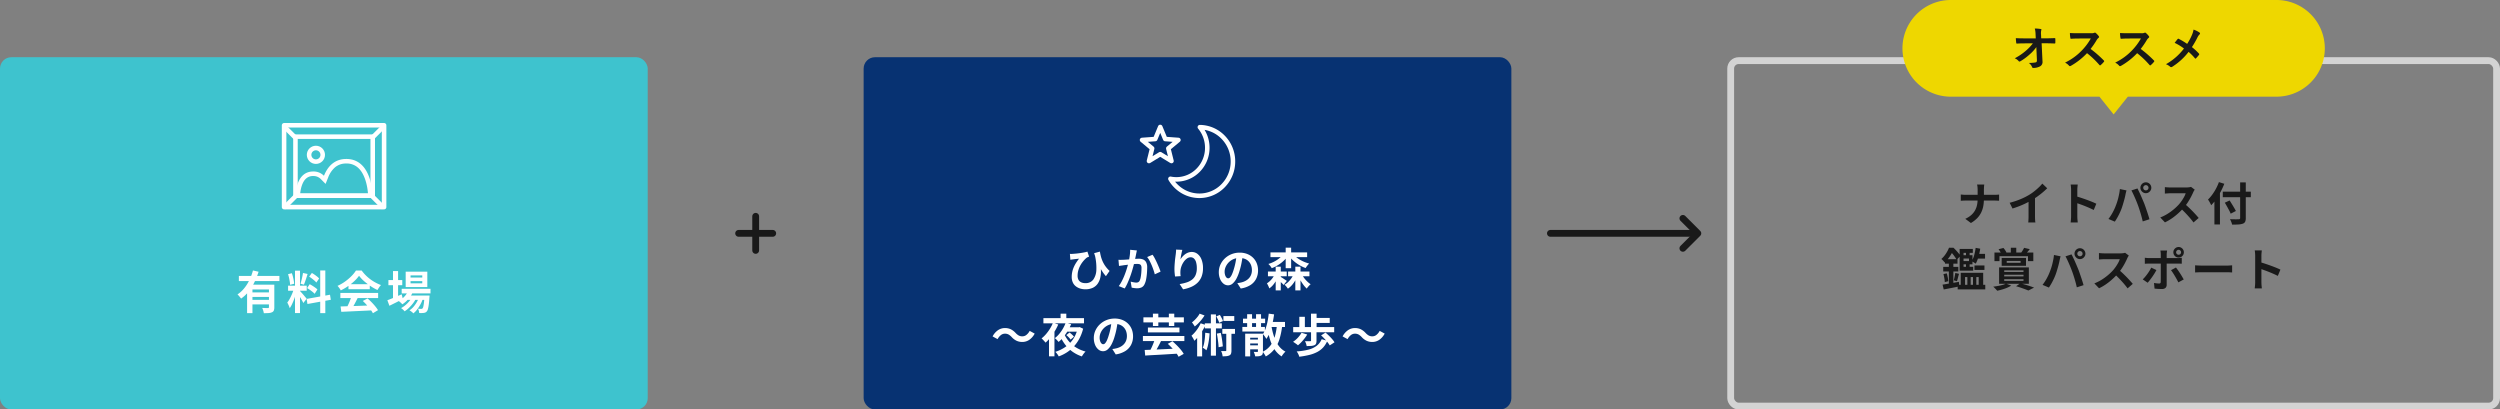 <svg xmlns="http://www.w3.org/2000/svg" width="1100" height="180.175" viewBox="0 0 1100 180.175">
  <rect x="0" y="0" width="1100" height="180.175" fill="#808080" stroke="none"/>
  <g id="グループ_5362" data-name="グループ 5362" transform="translate(-210 -1982.874)">
    <rect id="長方形_23167" data-name="長方形 23167" width="285" height="155" rx="5" transform="translate(210 2008.049)" fill="#3ec3ce"/>
    <path id="パス_4736" data-name="パス 4736" d="M-41.9-14.58h17.84v2.26H-41.9Zm5.4,7.22h8.68v2H-36.5Zm-1.78-3.38h10.1v2.1h-7.74V1.78h-2.36Zm9.62,0h2.36V-.8A3.821,3.821,0,0,1-26.51.6a1.506,1.506,0,0,1-.83.8,4.173,4.173,0,0,1-1.48.34q-.88.06-2.1.06A6.647,6.647,0,0,0-31.19.63a7.824,7.824,0,0,0-.45-1.15l1.04.04q.52.02.93.02h.57a.623.623,0,0,0,.35-.1.362.362,0,0,0,.09-.28ZM-35.7-17l2.48.56a33.994,33.994,0,0,1-1.75,4.45,22.409,22.409,0,0,1-2.52,4.11,15.45,15.45,0,0,1-3.43,3.26q-.18-.26-.47-.61t-.58-.68a7.2,7.2,0,0,0-.53-.55,12.958,12.958,0,0,0,2.41-2.08,16.674,16.674,0,0,0,1.94-2.61,21.084,21.084,0,0,0,1.46-2.9A23.239,23.239,0,0,0-35.7-17Zm-.8,12.94h8.68v2H-36.5ZM-17.2-16.9H-15V1.74h-2.2Zm-3.04,6.58h8.2v2.24h-8.2Zm2.6,1.18,1.34.66q-.26,1-.6,2.11t-.76,2.21q-.42,1.1-.88,2.07A10.76,10.76,0,0,1-19.52-.4a6.236,6.236,0,0,0-.29-.83q-.19-.45-.4-.89t-.39-.76a11.014,11.014,0,0,0,1.17-1.83q.57-1.09,1.05-2.26a17.114,17.114,0,0,0,.74-2.17Zm2.62,1.16q.16.16.47.5t.69.77q.38.43.73.86t.64.77a6.179,6.179,0,0,1,.41.52l-1.46,1.88q-.2-.44-.52-1.03t-.7-1.22q-.38-.63-.74-1.19t-.62-.92Zm-5.24-7.38,1.68-.44a16.085,16.085,0,0,1,.47,1.56q.21.84.35,1.64t.2,1.44l-1.8.48a11.525,11.525,0,0,0-.15-1.45q-.13-.81-.32-1.66a16.038,16.038,0,0,0-.43-1.57Zm6.58-.54,2.02.44q-.24.82-.52,1.68t-.56,1.65q-.28.79-.52,1.39l-1.52-.44q.22-.64.43-1.47t.39-1.69q.18-.86.28-1.56ZM-6.1-17h2.24V1.78H-6.1ZM-12.08-4.48-1.8-6.32l.36,2.22L-11.72-2.24Zm1.12-9.8,1.18-1.62q.56.32,1.17.74t1.16.86a6.231,6.231,0,0,1,.87.82l-1.24,1.8a5.742,5.742,0,0,0-.83-.86q-.53-.46-1.13-.92t-1.18-.82Zm-.9,5.04,1.12-1.72a13.5,13.5,0,0,1,1.24.71q.64.41,1.22.82a6.335,6.335,0,0,1,.94.79L-8.56-6.72a6.392,6.392,0,0,0-.88-.83Q-10-8-10.63-8.45a13.994,13.994,0,0,0-1.23-.79ZM2.86-1.16q1.78-.06,4.13-.13t4.94-.17l5.11-.2L16.96.54q-2.44.14-4.95.25t-4.77.22q-2.26.11-4.08.19ZM2.76-7.1H19.38v2.24H2.76Zm3.56-3.86H15.7v2.2H6.32ZM7.64-5.64l2.74.74q-.46.94-.97,1.91t-1,1.85Q7.92-.26,7.48.42l-2.1-.7q.4-.74.84-1.67t.81-1.9Q7.4-4.82,7.64-5.64Zm4.98,2.06,2.1-1.12q.9.78,1.78,1.68t1.62,1.81A15.064,15.064,0,0,1,19.32.46L17.08,1.82A12.251,12.251,0,0,0,15.95.11q-.73-.95-1.6-1.93a22.88,22.88,0,0,0-1.73-1.76ZM10.98-14.66a15.518,15.518,0,0,1-2.06,2.33,23.339,23.339,0,0,1-2.8,2.25,24.062,24.062,0,0,1-3.2,1.86,3.649,3.649,0,0,0-.37-.67q-.25-.37-.52-.72a6.335,6.335,0,0,0-.53-.61,18.558,18.558,0,0,0,3.3-1.89,21.529,21.529,0,0,0,2.83-2.4,14.675,14.675,0,0,0,1.99-2.45h2.52a17.474,17.474,0,0,0,1.78,2.08A18.2,18.2,0,0,0,16-13.09a19.091,19.091,0,0,0,2.27,1.44,18.246,18.246,0,0,0,2.37,1.07,6.8,6.8,0,0,0-.84,1.04q-.4.6-.72,1.14a23.584,23.584,0,0,1-3.04-1.72,25.7,25.7,0,0,1-2.87-2.2A15.586,15.586,0,0,1,10.98-14.66ZM29.74-8.92H42.42V-6.9H29.74Zm2.18,2.96h8.22v1.9H31.92Zm.76-2.22,2.06.52a11.969,11.969,0,0,1-2.01,3.17A13.51,13.51,0,0,1,30.04-2.1q-.18-.2-.47-.49t-.6-.55a6.432,6.432,0,0,0-.55-.42,9.933,9.933,0,0,0,2.53-1.97A8.862,8.862,0,0,0,32.68-8.18Zm7.1,2.22H42l-.01.31a3.679,3.679,0,0,1-.05.53q-.12,1.94-.29,3.19A14.255,14.255,0,0,1,41.28.01,2.48,2.48,0,0,1,40.8,1a1.621,1.621,0,0,1-.61.48,3,3,0,0,1-.73.2q-.34.04-.87.06a11.311,11.311,0,0,1-1.15-.02,4.954,4.954,0,0,0-.16-.97,2.945,2.945,0,0,0-.38-.91q.48.04.86.05t.58.01a1.143,1.143,0,0,0,.33-.04.553.553,0,0,0,.25-.18,1.97,1.97,0,0,0,.33-.77,13.053,13.053,0,0,0,.28-1.67q.13-1.1.25-2.86ZM33.64-12.3v.96H38.8v-.96Zm0-2.52v.94H38.8v-.94ZM31.5-16.48h9.52v6.8H31.5Zm-7.6,3.7H30v2.26H23.9Zm2.02-3.96h2.24V-4.3H25.92ZM23.44-3.9q.78-.28,1.81-.7t2.19-.91Q28.6-6,29.74-6.5l.52,2.06q-1.5.78-3.06,1.56T24.34-1.46ZM37.48-5.56l1.62.88a13.683,13.683,0,0,1-1.02,2.45A16.868,16.868,0,0,1,36.6.1a9.548,9.548,0,0,1-1.72,1.78,6.055,6.055,0,0,0-.78-.72,5.992,5.992,0,0,0-.94-.62,8.132,8.132,0,0,0,1.82-1.6,12.785,12.785,0,0,0,1.49-2.16,12.6,12.6,0,0,0,1.01-2.34Zm-3.02.02,1.56.92a12.149,12.149,0,0,1-1.31,2.1A17.217,17.217,0,0,1,32.94-.54,11.963,11.963,0,0,1,31.02.98a6.555,6.555,0,0,0-.71-.76,5.546,5.546,0,0,0-.85-.66,10.266,10.266,0,0,0,1.95-1.32,13.36,13.36,0,0,0,1.77-1.81,10.515,10.515,0,0,0,1.28-1.97Z" transform="translate(357 2118.877)" fill="#fff"/>
    <g id="絵画のアイコン1_1_" data-name="絵画のアイコン1 (1)" transform="translate(298.146 2033.629)">
      <g id="グループ_5364" data-name="グループ 5364" transform="translate(-3)">
        <g id="長方形_24418" data-name="長方形 24418" transform="translate(38.854 3.371)" fill="none" stroke="#fff" stroke-linecap="round" stroke-linejoin="round" stroke-width="2">
          <rect width="46" height="38" stroke="none"/>
          <rect x="1" y="1" width="44" height="36" fill="none"/>
        </g>
        <g id="長方形_24419" data-name="長方形 24419" transform="translate(43.854 8.371)" fill="none" stroke="#fff" stroke-linecap="round" stroke-linejoin="round" stroke-width="2">
          <rect width="36" height="28" stroke="none"/>
          <rect x="1" y="1" width="34" height="26" fill="none"/>
        </g>
        <path id="パス_4713" data-name="パス 4713" d="M44.638,9.532,39.781,4.675" transform="translate(0.079 0.189)" fill="none" stroke="#fff" stroke-width="2"/>
        <path id="パス_4715" data-name="パス 4715" d="M45.209,4.675,39.781,10.1" transform="translate(0.079 30.532)" fill="none" stroke="#fff" stroke-width="2"/>
        <path id="パス_4714" data-name="パス 4714" d="M39.781,9.533l4.857-4.858" transform="translate(39.006 0.189)" fill="none" stroke="#fff" stroke-width="2"/>
        <path id="パス_4716" data-name="パス 4716" d="M39.781,4.675,45.207,10.1" transform="translate(38.438 30.533)" fill="none" stroke="#fff" stroke-width="2"/>
        <g id="合体_12" data-name="合体 12" transform="translate(4499.854 -14886.629)">
          <path id="パス_4743" data-name="パス 4743" d="M-4439.414,14923H-4455s-.4-11.666,7.794-11.666a6.407,6.407,0,0,1,4.742,1.888c1.549-3.865,4.442-7.4,9.842-7.4,11.9,0,11.625,17.183,11.625,17.183Z" fill="none"/>
          <path id="パス_4744" data-name="パス 4744" d="M-4423.089,14921a29.221,29.221,0,0,0-.416-3.062c-.465-2.422-1.462-5.759-3.576-7.9a7.4,7.4,0,0,0-5.544-2.221,7.432,7.432,0,0,0-5.061,1.77,11.119,11.119,0,0,0-2.924,4.379l-1.132,2.825-2.144-2.161a4.439,4.439,0,0,0-3.322-1.3,4.438,4.438,0,0,0-3.362,1.337c-1.526,1.574-2.138,4.323-2.345,6.329h29.826m2.09,2h-34s-.4-11.666,7.794-11.666a6.4,6.4,0,0,1,4.742,1.888c1.549-3.865,4.442-7.4,9.842-7.4C-4420.726,14905.816-4421,14923-4421,14923Z" fill="#fff"/>
        </g>
        <g id="楕円形_25" data-name="楕円形 25" transform="translate(49.854 13.371)" fill="none" stroke="#fff" stroke-width="2">
          <circle cx="4" cy="4" r="4" stroke="none"/>
          <circle cx="4" cy="4" r="3" fill="none"/>
        </g>
      </g>
    </g>
    <g id="コンポーネント_143_33" data-name="コンポーネント 143 – 33" transform="translate(590 2008.049)">
      <rect id="長方形_23167-2" data-name="長方形 23167" width="285" height="155" rx="5" fill="#073272"/>
      <path id="パス_4735" data-name="パス 4735" d="M-39.04-15.3q.14.94.4,1.99a14.117,14.117,0,0,0,.73,2.15,12.571,12.571,0,0,0,1.23,2.2,13.293,13.293,0,0,0,1.9,2.16L-36.4-4.48a20.089,20.089,0,0,1-2-2.75,25.746,25.746,0,0,1-1.7-3.35q-.78-1.84-1.48-4.02Zm-13.2,1a8.127,8.127,0,0,0,1.14,0q.72-.04,1.63-.13t1.86-.23q.95-.14,1.76-.3a9.319,9.319,0,0,0,1.31-.34l.74,2.22q-.22.08-.5.19a2.914,2.914,0,0,0-.5.25,9.135,9.135,0,0,0-.95.86,12.32,12.32,0,0,0-1.08,1.28,11.32,11.32,0,0,0-1.01,1.65,10.1,10.1,0,0,0-.74,1.96,8.543,8.543,0,0,0-.28,2.21,3.874,3.874,0,0,0,.26,1.5,2.583,2.583,0,0,0,.73,1.01,2.991,2.991,0,0,0,1.09.57,4.788,4.788,0,0,0,1.34.18,4.125,4.125,0,0,0,3.48-1.56,7.83,7.83,0,0,0,1.36-4.4,23.713,23.713,0,0,0-.74-6.66l2.36,3.82a18.6,18.6,0,0,1,.39,3.26,12.426,12.426,0,0,1-.28,3.11,7.567,7.567,0,0,1-1.12,2.63A5.474,5.474,0,0,1-42.13.61a7.549,7.549,0,0,1-3.37.67A7.452,7.452,0,0,1-47.77.94a5.884,5.884,0,0,1-1.9-1,4.53,4.53,0,0,1-1.3-1.68,5.636,5.636,0,0,1-.47-2.38,10.584,10.584,0,0,1,.24-2.3,11.113,11.113,0,0,1,.67-2.06,13.752,13.752,0,0,1,1.02-1.9,21.769,21.769,0,0,1,1.29-1.8q-.38.04-.89.09t-.97.11l-.76.1q-.32.04-.59.08t-.61.1Zm29.48-1.5q-.1.38-.19.83t-.17.83q-.08.44-.2.99t-.23,1.1q-.11.55-.23,1.07-.2.86-.5,2t-.7,2.45q-.4,1.31-.9,2.63t-1.06,2.57A17.274,17.274,0,0,1-28.14.92l-2.6-1.04a15.6,15.6,0,0,0,1.31-2.11q.61-1.17,1.11-2.41t.89-2.44q.39-1.2.67-2.24t.44-1.78q.28-1.36.44-2.62a16.579,16.579,0,0,0,.14-2.38Zm6.88,1.88a12.07,12.07,0,0,1,.99,1.61q.51.97,1,2.05t.9,2.08q.41,1,.63,1.7L-14.9-5.3q-.2-.84-.55-1.87t-.8-2.1q-.45-1.07-.96-2.03a9.113,9.113,0,0,0-1.05-1.6Zm-15,2.22q.54.04,1.06.03t1.08-.03q.48-.02,1.19-.07t1.5-.11q.79-.06,1.59-.13t1.48-.11q.68-.04,1.12-.04a4.678,4.678,0,0,1,1.87.35,2.659,2.659,0,0,1,1.28,1.19,4.682,4.682,0,0,1,.47,2.28q0,1.18-.11,2.56a24.525,24.525,0,0,1-.35,2.64A8.248,8.248,0,0,1-19.38-1,2.824,2.824,0,0,1-20.69.44a4.5,4.5,0,0,1-1.97.4A8.986,8.986,0,0,1-23.89.75q-.65-.09-1.17-.19l-.44-2.64q.4.1.87.2t.9.16a5.246,5.246,0,0,0,.69.06,1.943,1.943,0,0,0,.88-.19,1.422,1.422,0,0,0,.62-.67,6.011,6.011,0,0,0,.45-1.5q.17-.92.26-1.99t.09-2.05a2.436,2.436,0,0,0-.22-1.18,1.087,1.087,0,0,0-.65-.51,3.752,3.752,0,0,0-1.07-.13q-.44,0-1.23.07t-1.67.16q-.88.09-1.65.19t-1.19.14q-.42.08-1.09.17t-1.13.17Zm28.1-4.36q-.1.36-.22.9t-.24,1.13q-.12.59-.21,1.15t-.13.98a8.087,8.087,0,0,1,.86-1.17,7.316,7.316,0,0,1,1.13-1.04,5.529,5.529,0,0,1,1.38-.75,4.509,4.509,0,0,1,1.59-.28,4.033,4.033,0,0,1,2.52.86,5.73,5.73,0,0,1,1.77,2.46,10.071,10.071,0,0,1,.65,3.8A10.179,10.179,0,0,1,5.7-4.31,7.5,7.5,0,0,1,3.92-1.6,9.407,9.407,0,0,1,1.15.23,15.944,15.944,0,0,1-2.44,1.3L-3.96-1.02A19.917,19.917,0,0,0-.91-1.73a7.836,7.836,0,0,0,2.4-1.23A5.142,5.142,0,0,0,3.05-4.97,7.414,7.414,0,0,0,3.6-8a9.21,9.21,0,0,0-.32-2.61,3.531,3.531,0,0,0-.93-1.63A2.072,2.072,0,0,0,.9-12.8a2.819,2.819,0,0,0-1.68.58,5.978,5.978,0,0,0-1.43,1.51,8.449,8.449,0,0,0-1,2.01,7.32,7.32,0,0,0-.41,2.08q-.02.42-.01.92a10.107,10.107,0,0,0,.11,1.2l-2.46.16q-.08-.58-.17-1.45a18.433,18.433,0,0,1-.09-1.89q0-.7.05-1.5t.12-1.63q.07-.83.18-1.67t.21-1.6q.08-.58.12-1.14t.04-.96Zm26.6,2.36q-.2,1.52-.52,3.24a31.519,31.519,0,0,1-.86,3.48A17.877,17.877,0,0,1,21.08-3.5a7.628,7.628,0,0,1-1.71,2.25,3.071,3.071,0,0,1-2.03.79,3.165,3.165,0,0,1-2.03-.75,5.123,5.123,0,0,1-1.48-2.07,7.739,7.739,0,0,1-.55-3,7.834,7.834,0,0,1,.7-3.28,8.726,8.726,0,0,1,1.95-2.73,9.245,9.245,0,0,1,2.92-1.87,9.481,9.481,0,0,1,3.61-.68,8.9,8.9,0,0,1,3.35.6,7.54,7.54,0,0,1,2.55,1.66,7.205,7.205,0,0,1,1.62,2.48,8.266,8.266,0,0,1,.56,3.06,8.053,8.053,0,0,1-.86,3.76A7.109,7.109,0,0,1,27.13-.54,10.934,10.934,0,0,1,22.92.94l-1.5-2.38q.58-.06,1.02-.14t.84-.18a7.611,7.611,0,0,0,1.79-.69,5.586,5.586,0,0,0,1.45-1.12,4.9,4.9,0,0,0,.97-1.57,5.419,5.419,0,0,0,.35-1.98,6.222,6.222,0,0,0-.36-2.16,4.863,4.863,0,0,0-1.06-1.71,4.671,4.671,0,0,0-1.7-1.12,6.3,6.3,0,0,0-2.3-.39,6.594,6.594,0,0,0-2.82.57,6.6,6.6,0,0,0-2.06,1.47,6.454,6.454,0,0,0-1.27,1.94,5.184,5.184,0,0,0-.43,1.98,5,5,0,0,0,.24,1.67,2.528,2.528,0,0,0,.59,1,1.079,1.079,0,0,0,.75.33,1.168,1.168,0,0,0,.83-.43,4.8,4.8,0,0,0,.81-1.31,17.723,17.723,0,0,0,.8-2.22,27.316,27.316,0,0,0,.78-3.08,31.346,31.346,0,0,0,.46-3.2ZM36-14.96H52.14v2.1H36ZM34.9-6.52h8.26v2.08H34.9Zm8.86,0h9.4v2.08h-9.4ZM42.7-17.04h2.4V-8H42.7ZM38.3-8.66h2.24V1.78H38.3Zm8.64,0h2.28V1.78H46.94Zm-4.98-5.88,1.96.74a12.608,12.608,0,0,1-1.95,2.39,15.644,15.644,0,0,1-2.53,1.98A15.658,15.658,0,0,1,36.56-8a5.487,5.487,0,0,0-.66-.98,7.79,7.79,0,0,0-.82-.88,14.382,14.382,0,0,0,2.74-1.13,13.675,13.675,0,0,0,2.4-1.63,9.228,9.228,0,0,0,1.74-1.92Zm3.68,0a9.7,9.7,0,0,0,1.9,1.86,15.062,15.062,0,0,0,2.57,1.56,16.432,16.432,0,0,0,2.91,1.08q-.24.24-.54.59t-.56.72q-.26.37-.44.67a16.014,16.014,0,0,1-2.94-1.4,15.9,15.9,0,0,1-2.62-1.98,14.591,14.591,0,0,1-2.08-2.4Zm.88,8.48,1.74.48a16.353,16.353,0,0,1-1.15,2.62A13.824,13.824,0,0,1,45.56-.68a8.748,8.748,0,0,1-1.9,1.7A7.753,7.753,0,0,0,42.99.1a5.557,5.557,0,0,0-.81-.82,7.669,7.669,0,0,0,1.8-1.37,11.262,11.262,0,0,0,1.49-1.87,11.035,11.035,0,0,0,1.05-2.1Zm2.96.24a13.516,13.516,0,0,0,1.13,1.85,13.422,13.422,0,0,0,1.46,1.71A10.607,10.607,0,0,0,53.68-.94a7.733,7.733,0,0,0-.9.88,7.818,7.818,0,0,0-.8,1.04A11.274,11.274,0,0,1,50.45-.74a17.714,17.714,0,0,1-1.38-2.21,17.381,17.381,0,0,1-1.05-2.39ZM38.18-5.9l1.6.6a18.748,18.748,0,0,1-1.1,2.42A13.833,13.833,0,0,1,37.24-.72,8.021,8.021,0,0,1,35.48.9a7.007,7.007,0,0,0-.45-1.14q-.31-.64-.57-1.1a8.3,8.3,0,0,0,1.51-1.22,10.524,10.524,0,0,0,1.28-1.58,9.718,9.718,0,0,0,.93-1.76Zm2.06,1.58q.22.12.65.38t.89.57l.86.58q.4.27.56.39L41.8-.62a6.707,6.707,0,0,0-.59-.64q-.37-.36-.78-.75t-.79-.74q-.38-.35-.66-.57ZM-77.9,22.26a6.4,6.4,0,0,0-1.3-1.06,3.265,3.265,0,0,0-1.68-.38,2.8,2.8,0,0,0-1.79.67,5.467,5.467,0,0,0-1.39,1.73l-2.2-1.2a7.509,7.509,0,0,1,2.42-2.77,5.438,5.438,0,0,1,3.02-.91,5.889,5.889,0,0,1,2.57.54,7.058,7.058,0,0,1,2.15,1.66,6.264,6.264,0,0,0,1.31,1.06,3.277,3.277,0,0,0,1.67.38,2.8,2.8,0,0,0,1.79-.67,5.467,5.467,0,0,0,1.39-1.73l2.2,1.2a7.509,7.509,0,0,1-2.42,2.77,5.438,5.438,0,0,1-3.02.91,5.907,5.907,0,0,1-2.56-.54,7.013,7.013,0,0,1-2.16-1.66ZM-53.86,18h5.76v1.94h-6.72Zm-.8,3.14a13.474,13.474,0,0,0,2.15,3.26,13.4,13.4,0,0,0,3.14,2.59,15.771,15.771,0,0,0,4.01,1.69,6.087,6.087,0,0,0-.57.62q-.31.38-.58.78t-.47.74a15.6,15.6,0,0,1-4.09-2.06,15.123,15.123,0,0,1-3.21-3.08,18.345,18.345,0,0,1-2.32-3.94Zm.84.3,1.42-1.14a12.114,12.114,0,0,1,1.09.91,6.593,6.593,0,0,1,.87.95l-1.5,1.26a6.249,6.249,0,0,0-.81-.99,11.832,11.832,0,0,0-1.07-.99ZM-63.9,13.98h17.86v2.28H-63.9ZM-56.34,12h2.52v3.14h-2.52Zm-3.36,4.04,2.34.72a24.732,24.732,0,0,1-1.56,3,26.5,26.5,0,0,1-1.93,2.77,17.034,17.034,0,0,1-2.11,2.23q-.18-.24-.5-.59t-.66-.71a5.351,5.351,0,0,0-.6-.56,14.049,14.049,0,0,0,1.96-1.89,18.853,18.853,0,0,0,1.73-2.36,16.887,16.887,0,0,0,1.33-2.61Zm5.6-.02,2.4.64a23.439,23.439,0,0,1-1.45,2.85,24.107,24.107,0,0,1-1.87,2.71,13.876,13.876,0,0,1-2.2,2.22q-.2-.24-.49-.56t-.6-.62a4.639,4.639,0,0,0-.57-.48,12.03,12.03,0,0,0,2.01-1.95,16.509,16.509,0,0,0,1.64-2.39,16.181,16.181,0,0,0,1.13-2.42ZM-48.82,18h.46l.4-.1,1.54.72a19.4,19.4,0,0,1-1.67,4.4,16.567,16.567,0,0,1-2.44,3.46,15.888,15.888,0,0,1-3.07,2.58,17.689,17.689,0,0,1-3.56,1.76,5.388,5.388,0,0,0-.4-.69,8.767,8.767,0,0,0-.56-.75,3.677,3.677,0,0,0-.56-.56,16.757,16.757,0,0,0,4.43-2.15,13.088,13.088,0,0,0,3.39-3.41,13.969,13.969,0,0,0,2.04-4.8Zm-12.62,2.6,2.28-2.3.12.06V30.78h-2.4Zm30.26-5.3q-.2,1.52-.52,3.24a31.52,31.52,0,0,1-.86,3.48,17.877,17.877,0,0,1-1.36,3.48,7.629,7.629,0,0,1-1.71,2.25,3.071,3.071,0,0,1-2.03.79,3.165,3.165,0,0,1-2.03-.75,5.123,5.123,0,0,1-1.48-2.07,7.739,7.739,0,0,1-.55-3,7.834,7.834,0,0,1,.7-3.28,8.726,8.726,0,0,1,1.95-2.73,9.245,9.245,0,0,1,2.92-1.87,9.481,9.481,0,0,1,3.61-.68,8.9,8.9,0,0,1,3.35.6,7.54,7.54,0,0,1,2.55,1.66,7.2,7.2,0,0,1,1.62,2.48,8.266,8.266,0,0,1,.56,3.06,8.053,8.053,0,0,1-.86,3.76,7.109,7.109,0,0,1-2.55,2.74,10.934,10.934,0,0,1-4.21,1.48l-1.5-2.38q.58-.06,1.02-.14t.84-.18a7.611,7.611,0,0,0,1.79-.69,5.586,5.586,0,0,0,1.45-1.12,4.9,4.9,0,0,0,.97-1.57,5.419,5.419,0,0,0,.35-1.98,6.222,6.222,0,0,0-.36-2.16,4.863,4.863,0,0,0-1.06-1.71,4.671,4.671,0,0,0-1.7-1.12,6.3,6.3,0,0,0-2.3-.39,6.594,6.594,0,0,0-2.82.57,6.6,6.6,0,0,0-2.06,1.47,6.454,6.454,0,0,0-1.27,1.94,5.184,5.184,0,0,0-.43,1.98,5,5,0,0,0,.24,1.67,2.528,2.528,0,0,0,.59,1,1.079,1.079,0,0,0,.75.33,1.168,1.168,0,0,0,.83-.43,4.8,4.8,0,0,0,.81-1.31,17.723,17.723,0,0,0,.8-2.22,27.316,27.316,0,0,0,.78-3.08,31.344,31.344,0,0,0,.46-3.2Zm13.26,2.8H-4.04v2.16H-17.92Zm-2.2,3.74H-1.88v2.22H-20.12Zm.78,6.14q1.38-.04,3.1-.11t3.64-.16q1.92-.09,3.93-.18t3.95-.19l-.06,2.26-5.16.32q-2.6.16-4.96.28t-4.22.24Zm10.16-2.7,2.06-1.14q.92.8,1.89,1.77t1.78,1.95A12.515,12.515,0,0,1-2.16,29.7l-2.26,1.28a10.9,10.9,0,0,0-1.17-1.82q-.77-1-1.71-2.02t-1.88-1.86Zm-5.62-2.26,2.78.76q-.44.94-.94,1.89t-.98,1.81q-.48.86-.92,1.52l-2.12-.74q.4-.72.81-1.62t.77-1.86q.36-.96.6-1.76Zm-5.1-9.4H-2.1v2.22H-19.9ZM-15.72,12h2.38v5.44h-2.38Zm7.02,0h2.38v5.44H-8.7Zm16,8.4,1.92.28q-.08,1.4-.27,2.76T8.49,26a11.859,11.859,0,0,1-.67,2.12q-.18-.16-.47-.38t-.6-.43A3.769,3.769,0,0,0,6.22,27a9.058,9.058,0,0,0,.57-1.88q.21-1.06.34-2.28T7.3,20.4Zm-.18-4.14H14.6v2.22H7.12Zm2.66-3.94h2.24V30.48H9.78Zm2.62,8.46,1.74-.32q.22.94.4,2.01t.31,2.09q.13,1.02.19,1.84l-1.86.38q-.02-.82-.14-1.85t-.28-2.12q-.16-1.09-.36-2.03Zm2.9-7.7h4.78V15.2H15.3Zm-.48,5.66H20.4v2.14H14.82ZM12.16,13.2l1.58-.66q.4.64.8,1.41a7.717,7.717,0,0,1,.56,1.31l-1.64.76a11.032,11.032,0,0,0-.55-1.37Q12.54,13.86,12.16,13.2Zm4.4,6.16h2.28V28.2a4.481,4.481,0,0,1-.17,1.36,1.365,1.365,0,0,1-.71.8,3.7,3.7,0,0,1-1.26.34,16.662,16.662,0,0,1-1.76.08,4.993,4.993,0,0,0-.21-1.16,8.3,8.3,0,0,0-.43-1.18q.62.02,1.17.03t.75.01a.391.391,0,0,0,.26-.07.321.321,0,0,0,.08-.25ZM4.84,12,7,12.8a17.727,17.727,0,0,1-1.24,1.76,20.953,20.953,0,0,1-1.49,1.68,15.514,15.514,0,0,1-1.57,1.4q-.14-.24-.37-.58t-.46-.67a5.563,5.563,0,0,0-.41-.53,14.179,14.179,0,0,0,1.29-1.15,15.122,15.122,0,0,0,1.2-1.35A8.589,8.589,0,0,0,4.84,12Zm-1.1,8.58L5.62,18.7l.32.12V30.8H3.74ZM5.3,16.24l2.12.72a20.393,20.393,0,0,1-1.36,2.57,25.18,25.18,0,0,1-1.7,2.42,17.28,17.28,0,0,1-1.84,1.99,6.539,6.539,0,0,0-.33-.69q-.23-.43-.49-.85t-.46-.68a14.839,14.839,0,0,0,2.27-2.46A15.989,15.989,0,0,0,5.3,16.24ZM23.92,14.2h9.74v1.98H23.92Zm-.28,3.66h9.92v2H23.64Zm2.5,5.54h5.34v1.72H26.14Zm0,2.54h5.34V27.7H26.14Zm-.4-13.7H27.9v6.8H25.74Zm3.92,0h2.2v6.8h-2.2ZM24.88,20.8h6.7v1.8h-4.5v8.2h-2.2Zm5.6,0H32.7v7.8a3.468,3.468,0,0,1-.16,1.16,1.223,1.223,0,0,1-.64.68,2.978,2.978,0,0,1-1.11.3q-.65.06-1.51.06a5.46,5.46,0,0,0-.25-1,9.084,9.084,0,0,0-.39-.98q.48.02.94.03a5.2,5.2,0,0,0,.62-.01.31.31,0,0,0,.22-.06.276.276,0,0,0,.06-.2Zm4.56-5.14H42.4v2.22H35.04Zm.2-3.66,2.36.32q-.28,2.08-.72,4.06a26.573,26.573,0,0,1-1.1,3.71,13.633,13.633,0,0,1-1.58,3.03,6.32,6.32,0,0,0-.41-.68q-.27-.4-.58-.8a6.893,6.893,0,0,0-.55-.64,10.174,10.174,0,0,0,1.24-2.5,23.182,23.182,0,0,0,.83-3.11Q35.06,13.72,35.24,12Zm3.6,5,2.34.2A32.949,32.949,0,0,1,40,23.12a14,14,0,0,1-2.27,4.5,12.576,12.576,0,0,1-3.79,3.22,7.275,7.275,0,0,0-.36-.66q-.24-.4-.51-.79a6.007,6.007,0,0,0-.49-.63,9.513,9.513,0,0,0,3.37-2.68,11.884,11.884,0,0,0,1.95-3.91A26.247,26.247,0,0,0,38.84,17Zm-2.42.38a31.52,31.52,0,0,0,1.16,4.75,14.219,14.219,0,0,0,1.97,3.92,9.018,9.018,0,0,0,3.05,2.67,6.343,6.343,0,0,0-.6.6q-.32.36-.61.76a6.315,6.315,0,0,0-.47.74,10.527,10.527,0,0,1-3.17-3.18,17.5,17.5,0,0,1-2.01-4.47,40.963,40.963,0,0,1-1.22-5.49Zm17.44,2.56h2.4V23.9a3.454,3.454,0,0,1-.2,1.3,1.353,1.353,0,0,1-.82.72,4.769,4.769,0,0,1-1.43.29q-.81.05-1.89.05a5.1,5.1,0,0,0-.28-1.11,9.825,9.825,0,0,0-.44-1.05q.46.02.93.03t.83,0q.36-.01.52-.01a.531.531,0,0,0,.3-.06.26.26,0,0,0,.08-.22Zm-4.18.48,2.5.76a16.291,16.291,0,0,1-1.21,1.76q-.69.88-1.42,1.65a14.839,14.839,0,0,1-1.45,1.35,5.394,5.394,0,0,0-.64-.53q-.4-.29-.81-.57a7.855,7.855,0,0,0-.71-.44,11.526,11.526,0,0,0,2.1-1.79,11.793,11.793,0,0,0,1.64-2.19Zm8.6,1.14,1.94-1.22q.72.6,1.49,1.35t1.43,1.51a9.889,9.889,0,0,1,1.04,1.4l-2.1,1.38a11.021,11.021,0,0,0-.98-1.42q-.62-.78-1.37-1.57t-1.45-1.43Zm.26,1.68,2.48.72a9.879,9.879,0,0,1-1.84,2.93,9.7,9.7,0,0,1-2.65,2.01,15.438,15.438,0,0,1-3.49,1.28,38.469,38.469,0,0,1-4.36.78,5.689,5.689,0,0,0-.47-1.23,7.858,7.858,0,0,0-.67-1.11,28.868,28.868,0,0,0,5.05-.75,10.287,10.287,0,0,0,3.65-1.65,7.211,7.211,0,0,0,2.3-2.98ZM46,17.92H64.04v2.26H46Zm9.3-4.02h6.78v2.18H55.3ZM53.84,12H56.3v7.16H53.84ZM48.7,13.38h2.44v5.4H48.7Zm27.4,8.88a6.4,6.4,0,0,0-1.3-1.06,3.265,3.265,0,0,0-1.68-.38,2.8,2.8,0,0,0-1.79.67,5.467,5.467,0,0,0-1.39,1.73l-2.2-1.2a7.509,7.509,0,0,1,2.42-2.77,5.438,5.438,0,0,1,3.02-.91,5.889,5.889,0,0,1,2.57.54,7.058,7.058,0,0,1,2.15,1.66,6.264,6.264,0,0,0,1.31,1.06,3.277,3.277,0,0,0,1.67.38,2.8,2.8,0,0,0,1.79-.67,5.467,5.467,0,0,0,1.39-1.73l2.2,1.2a7.509,7.509,0,0,1-2.42,2.77,5.438,5.438,0,0,1-3.02.91,5.907,5.907,0,0,1-2.56-.54,7.013,7.013,0,0,1-2.16-1.66Z" transform="translate(143 100.828)" fill="#fff"/>
      <g id="グループ_5358" data-name="グループ 5358" transform="translate(-142.5 -551.313)">
        <path id="前面オブジェクトで型抜き_8" data-name="前面オブジェクトで型抜き 8" d="M-4426.348,14663.283a14.517,14.517,0,0,1-7.446-2.057,15.039,15.039,0,0,1-5.3-5.411,13.462,13.462,0,0,0,2.618.26,13.36,13.36,0,0,0,9.619-4.08,14.009,14.009,0,0,0,3.983-9.846,14.117,14.117,0,0,0-3.27-9.055,14.516,14.516,0,0,1,10.3,4.487,15.178,15.178,0,0,1,4.258,10.606,15.161,15.161,0,0,1-4.326,10.673,14.512,14.512,0,0,1-10.435,4.421Z" transform="translate(4716.58 -14051)" fill="none" stroke="#fff" stroke-linejoin="round" stroke-width="2"/>
        <path id="合体_11" data-name="合体 11" d="M-4433,14626.711l2.2,5.307,5.8.423-4.44,3.7,1.385,5.568-4.944-3.019-4.944,3.019,1.385-5.568-4.44-3.7,5.8-.423Z" transform="translate(4706 -14044.713)" fill="none" stroke="#fff" stroke-linecap="round" stroke-linejoin="round" stroke-width="2"/>
      </g>
    </g>
    <g id="グループ_5360" data-name="グループ 5360" transform="translate(-5 42.877)">
      <path id="パス_30" data-name="パス 30" d="M4262,5755.012l6.585,6.584,6.585-6.584" transform="translate(-4799.544 6311.257) rotate(-90)" fill="none" stroke="#191919" stroke-linecap="round" stroke-linejoin="round" stroke-width="3"/>
      <path id="パス_31" data-name="パス 31" d="M4265.485,5747.965v61.577" transform="translate(-4850.783 6308.157) rotate(-90)" fill="none" stroke="#191919" stroke-linecap="round" stroke-width="3"/>
    </g>
    <g id="グループ_5359" data-name="グループ 5359" transform="translate(8.543 51.42)">
      <path id="パス_4711" data-name="パス 4711" d="M0,0V15" transform="translate(526.457 2034.129) rotate(-90)" fill="none" stroke="#191919" stroke-linecap="round" stroke-width="3"/>
      <path id="パス_4712" data-name="パス 4712" d="M4265.485,5747.965v15" transform="translate(-3731.528 -3721.336)" fill="none" stroke="#191919" stroke-linecap="round" stroke-width="3"/>
    </g>
    <g id="グループ_5361" data-name="グループ 5361" transform="translate(0 42.877)">
      <g id="コンポーネント_143_34" data-name="コンポーネント 143 – 34" transform="translate(970 1965.172)">
        <g id="長方形_23167-3" data-name="長方形 23167" fill="none" stroke="#d3d3d3" stroke-width="3">
          <rect width="340" height="155" rx="5" stroke="none"/>
          <rect x="1.5" y="1.5" width="337" height="152" rx="3.5" fill="none"/>
        </g>
        <path id="パス_4737" data-name="パス 4737" d="M-59.84-13.48q0-.5-.06-1.19a5.731,5.731,0,0,0-.2-1.15h3.18a10.485,10.485,0,0,0-.12,1.17q-.04.71-.04,1.19v3.94a17.846,17.846,0,0,1-.26,3.11,11.131,11.131,0,0,1-.89,2.81,9.706,9.706,0,0,1-1.74,2.52,12.857,12.857,0,0,1-2.83,2.2L-65.28-.72a10.343,10.343,0,0,0,2.63-1.66,7.911,7.911,0,0,0,1.67-2.06,8.362,8.362,0,0,0,.88-2.4,13.437,13.437,0,0,0,.26-2.68v-3.96Zm-7.42,2.06,1.04.09q.58.05,1.18.05h12.46q.7,0,1.29-.04t.89-.08v2.72q-.3-.02-.95-.05t-1.25-.03H-64.96q-.66,0-1.24.03t-1.06.07Zm21.5,3.64a35,35,0,0,0,4.89-1.63,29.09,29.09,0,0,0,3.85-1.95,21.822,21.822,0,0,0,2.09-1.47q1.05-.83,1.98-1.71a16.779,16.779,0,0,0,1.57-1.68l2.16,2.06q-.92.9-2.01,1.82t-2.27,1.76q-1.18.84-2.34,1.54-1.14.66-2.55,1.36t-2.97,1.32q-1.56.62-3.14,1.1Zm8.32-2.3,2.84-.66v9q0,.44.02.96t.06.97a4.772,4.772,0,0,0,.1.69h-3.16q.04-.24.07-.69t.05-.97q.02-.52.02-.96Zm18.72,8.16v-11.5q0-.52-.05-1.2a10.494,10.494,0,0,0-.15-1.2h3.12q-.06.52-.12,1.15t-.06,1.25v11.5q0,.28.02.79t.08,1.05q.06.54.08.96h-3.12q.08-.6.14-1.4t.06-1.4Zm2.14-8.72q1,.26,2.24.67t2.5.87q1.26.46,2.37.91t1.85.83L-8.76-4.6q-.84-.44-1.86-.89t-2.07-.87q-1.05-.42-2.06-.78t-1.83-.64Zm29.6-3.74a1.085,1.085,0,0,0,.34.81,1.135,1.135,0,0,0,.82.33,1.135,1.135,0,0,0,.82-.33,1.085,1.085,0,0,0,.34-.81A1.118,1.118,0,0,0,15-15.2a1.118,1.118,0,0,0-.82-.34,1.118,1.118,0,0,0-.82.34,1.118,1.118,0,0,0-.34.82Zm-1.24,0a2.308,2.308,0,0,1,.33-1.21,2.472,2.472,0,0,1,.87-.87,2.31,2.31,0,0,1,1.2-.32,2.31,2.31,0,0,1,1.2.32,2.472,2.472,0,0,1,.87.87,2.308,2.308,0,0,1,.33,1.21,2.221,2.221,0,0,1-.33,1.18,2.586,2.586,0,0,1-.87.87,2.256,2.256,0,0,1-1.2.33,2.256,2.256,0,0,1-1.2-.33,2.586,2.586,0,0,1-.87-.87,2.221,2.221,0,0,1-.33-1.18ZM.84-6.22q.34-.84.65-1.77t.55-1.92q.24-.99.43-1.97a18.076,18.076,0,0,0,.27-1.94l2.92.6q-.08.28-.18.66t-.18.74q-.08.36-.12.6-.1.52-.28,1.26T4.48-8.39q-.24.83-.49,1.66T3.48-5.2q-.36.96-.85,2t-1.04,2Q1.04-.24.52.52L-2.28-.66A21.356,21.356,0,0,0-.49-3.4,21.9,21.9,0,0,0,.84-6.22Zm9.88-.42q-.3-.8-.66-1.7t-.76-1.8q-.4-.9-.78-1.7t-.7-1.38l2.66-.86q.3.58.7,1.4t.8,1.73q.4.91.78,1.81t.68,1.62q.26.66.57,1.56t.64,1.87q.33.97.62,1.89t.49,1.66L12.8.42q-.26-1.18-.6-2.4t-.71-2.4Q11.12-5.56,10.72-6.64Zm24.96-6.92q-.12.18-.35.56a4.27,4.27,0,0,0-.35.7q-.42.94-1.03,2.1T32.57-7.87a23.055,23.055,0,0,1-1.63,2.19,33.361,33.361,0,0,1-2.47,2.49A27.06,27.06,0,0,1,25.63-.93,21.776,21.776,0,0,1,22.58.84L20.52-1.32a18.606,18.606,0,0,0,3.14-1.56,23.453,23.453,0,0,0,2.82-2.04,23.344,23.344,0,0,0,2.24-2.14,17.982,17.982,0,0,0,1.25-1.62,19.08,19.08,0,0,0,1.05-1.71,8.67,8.67,0,0,0,.68-1.57H24.92q-.42,0-.88.03t-.87.06q-.41.03-.63.05v-2.84q.3.02.74.06t.89.06q.45.02.75.02h7.06a8.438,8.438,0,0,0,1.21-.08,5.2,5.2,0,0,0,.85-.18ZM31.2-7.34q.78.62,1.66,1.44T34.6-4.2q.86.88,1.59,1.69T37.42-1.1L35.14.88Q34.4-.14,33.45-1.24t-2-2.19Q30.4-4.52,29.32-5.5Zm16.82-5.32H60.36v2.42H48.02Zm7.64-4.1h2.48V-1.12A3.83,3.83,0,0,1,57.85.59a1.83,1.83,0,0,1-1.03.83,7.13,7.13,0,0,1-1.89.34q-1.17.08-2.83.06a3.479,3.479,0,0,0-.19-.78q-.15-.42-.34-.86a4.705,4.705,0,0,0-.39-.74l1.57.04q.79.02,1.39.01t.84-.01a.777.777,0,0,0,.53-.14.606.606,0,0,0,.15-.46ZM48.92-7.82l2.12-.98q.46.72.98,1.57t1,1.66q.48.81.76,1.41L51.5-2.98a12.256,12.256,0,0,0-.68-1.46q-.44-.82-.94-1.72T48.92-7.82Zm-4.58-3.3,2.4-2.4.04.02V1.76H44.34Zm1.98-5.76,2.38.74a33.662,33.662,0,0,1-1.6,3.48,32.9,32.9,0,0,1-1.98,3.28,19.058,19.058,0,0,1-2.2,2.68q-.12-.3-.37-.78t-.53-.95q-.28-.47-.5-.77a16.294,16.294,0,0,0,1.86-2.15A22.3,22.3,0,0,0,45.04-14a21.111,21.111,0,0,0,1.28-2.88ZM-61.24,19.8h4.4v1.98h-4.4Zm-6.52.58h5.96V22.1h-5.96Zm2.8-7.1h1.6v2.68h-1.6Zm0,5.18h1.6v2.78h-1.6Zm-3.66,9.86h12.14v2H-68.62Zm.86-15.8h5.8v1.74h-4.08v7.28h-1.72Zm1,2.78h4.64v4h-4.6V17.86h3.08v-1.1h-3.12Zm6.04-3.24,2.02.36a28.324,28.324,0,0,1-.79,3.63,13.814,13.814,0,0,1-1.19,2.97,4.115,4.115,0,0,0-.51-.37q-.33-.21-.67-.4t-.6-.31a10.509,10.509,0,0,0,1.1-2.66,21.84,21.84,0,0,0,.64-3.22ZM-75.28,28.24q1.38-.22,3.31-.55t3.89-.69l.16,2.02q-1.78.36-3.59.71l-3.25.63Zm1.08-11.2h5.5V19h-5.5Zm-.78,3.38h6.64v2.02h-6.64Zm.1,3.18,1.46-.34q.24.82.43,1.79a12.636,12.636,0,0,1,.23,1.67l-1.54.4a12.107,12.107,0,0,0-.19-1.7q-.17-.98-.39-1.82Zm5.22-.5,1.64.38q-.26.84-.48,1.72t-.44,1.52l-1.4-.38q.12-.44.25-1.02t.24-1.17q.11-.59.19-1.05Zm-2.84-5.28h1.98V28.26l-1.98.3Zm12.18-3.12h3.74v2.08h-4.34Zm-6.96,8.34h9.88v6.14h-1.98V24.92h-1.04v4.26h-1.46V24.92H-62.9v4.26h-1.46V24.92h-1.02v4.26h-1.9ZM-72.44,12h1.26v.44h.68v.64q-.38.76-.91,1.67a18.429,18.429,0,0,1-1.26,1.87,15.26,15.26,0,0,1-1.71,1.88,3.7,3.7,0,0,0-.4-.54q-.26-.3-.53-.58a2.446,2.446,0,0,0-.51-.42,10.686,10.686,0,0,0,1.48-1.59,15.006,15.006,0,0,0,1.12-1.71A12.244,12.244,0,0,0-72.44,12Zm.26,0h1.7q.56.52,1.14,1.15t1.1,1.26a8.619,8.619,0,0,1,.82,1.15l-1.64,1.78a10.91,10.91,0,0,0-.72-1.2q-.46-.68-1-1.35a10.434,10.434,0,0,0-1.04-1.13h-.36Zm26.94,0h2.4v3.3h-2.4Zm-7.2,2.1h17.1v3.8h-2.34V15.72H-50.22V17.9h-2.22Zm5.4,3.7v.84h6.1V17.8Zm-2.22-1.32h10.7v3.48h-10.7Zm-1.38-3.82,2.14-.56a8.286,8.286,0,0,1,.76.98q.36.54.58.94l-2.2.72a8.267,8.267,0,0,0-.54-1.01,10.708,10.708,0,0,0-.74-1.07Zm11.24-.62,2.5.58q-.48.64-.96,1.18t-.86.94l-1.98-.56q.34-.46.72-1.07a8.479,8.479,0,0,0,.58-1.07Zm-8.74,11.84v.74h8.48v-.74Zm0,1.96v.74h8.48v-.74Zm0-3.9v.72h8.48v-.72Zm-2.26-1.28h13.1v7.2H-50.4Zm3.04,7.12,2.3.88a11.269,11.269,0,0,1-1.8.94,19.518,19.518,0,0,1-2.18.77q-1.14.33-2.18.55-.2-.24-.53-.59t-.65-.67a4.873,4.873,0,0,0-.6-.52q1.06-.14,2.13-.33t2-.45a7.167,7.167,0,0,0,1.51-.58Zm4.44,1.16,1.84-1.3q1.06.28,2.19.61t2.14.67q1.01.34,1.73.62l-2.5,1.28q-.6-.26-1.47-.58t-1.88-.67q-1.01-.35-2.05-.63Zm26.94-14.32a1.085,1.085,0,0,0,.34.81,1.135,1.135,0,0,0,.82.33,1.135,1.135,0,0,0,.82-.33,1.085,1.085,0,0,0,.34-.81A1.118,1.118,0,0,0-14,13.8a1.118,1.118,0,0,0-.82-.34,1.118,1.118,0,0,0-.82.34,1.118,1.118,0,0,0-.34.82Zm-1.24,0a2.308,2.308,0,0,1,.33-1.21,2.472,2.472,0,0,1,.87-.87,2.31,2.31,0,0,1,1.2-.32,2.31,2.31,0,0,1,1.2.32,2.472,2.472,0,0,1,.87.87,2.308,2.308,0,0,1,.33,1.21,2.221,2.221,0,0,1-.33,1.18,2.586,2.586,0,0,1-.87.87,2.256,2.256,0,0,1-1.2.33,2.256,2.256,0,0,1-1.2-.33,2.586,2.586,0,0,1-.87-.87,2.221,2.221,0,0,1-.33-1.18Zm-10.94,8.16q.34-.84.65-1.77t.55-1.92q.24-.99.43-1.97a18.076,18.076,0,0,0,.27-1.94l2.92.6q-.08.28-.18.66t-.18.74q-.08.36-.12.6-.1.52-.28,1.26t-.42,1.57q-.24.83-.49,1.66t-.51,1.53q-.36.96-.85,2t-1.04,2q-.55.96-1.07,1.72l-2.8-1.18a21.356,21.356,0,0,0,1.79-2.74,21.9,21.9,0,0,0,1.33-2.82Zm9.88-.42q-.3-.8-.66-1.7t-.76-1.8q-.4-.9-.78-1.7t-.7-1.38l2.66-.86q.3.58.7,1.4t.8,1.73q.4.91.78,1.81t.68,1.62q.26.66.57,1.56t.64,1.87q.33.97.62,1.89t.49,1.66l-2.96.96q-.26-1.18-.6-2.4t-.71-2.4q-.37-1.18-.77-2.26ZM6.68,15.44q-.12.18-.35.56a4.271,4.271,0,0,0-.35.7q-.42.94-1.03,2.1T3.57,21.13a23.055,23.055,0,0,1-1.63,2.19A33.361,33.361,0,0,1-.53,25.81a27.061,27.061,0,0,1-2.84,2.26,21.776,21.776,0,0,1-3.05,1.77l-2.06-2.16a18.606,18.606,0,0,0,3.14-1.56,23.453,23.453,0,0,0,2.82-2.04A23.344,23.344,0,0,0-.28,21.94,17.981,17.981,0,0,0,.97,20.32a19.082,19.082,0,0,0,1.05-1.71,8.67,8.67,0,0,0,.68-1.57H-4.08q-.42,0-.88.03t-.87.06q-.41.03-.63.05V14.34q.3.02.74.06t.89.06q.45.02.75.02H2.98a8.438,8.438,0,0,0,1.21-.08,5.2,5.2,0,0,0,.85-.18ZM2.2,21.66q.78.62,1.66,1.44T5.6,24.8q.86.88,1.59,1.69T8.42,27.9L6.14,29.88q-.74-1.02-1.69-2.12t-2-2.19Q1.4,24.48.32,23.5ZM27.5,14a1.029,1.029,0,0,0,.32.77,1.079,1.079,0,0,0,.78.31,1.055,1.055,0,0,0,.76-.31,1.085,1.085,0,0,0-.76-1.85,1.061,1.061,0,0,0-.78.32,1.038,1.038,0,0,0-.32.76Zm-1.22,0a2.222,2.222,0,0,1,.31-1.16,2.413,2.413,0,0,1,.84-.84,2.221,2.221,0,0,1,1.17-.32,2.169,2.169,0,0,1,1.16.32,2.441,2.441,0,0,1,.83.84A2.222,2.222,0,0,1,30.9,14a2.275,2.275,0,0,1-.31,1.17,2.331,2.331,0,0,1-.83.84,2.222,2.222,0,0,1-1.16.31,2.275,2.275,0,0,1-1.17-.31,2.307,2.307,0,0,1-.84-.84A2.275,2.275,0,0,1,26.28,14Zm-2.76-.78q-.02.14-.06.46t-.08.67a5.465,5.465,0,0,0-.04.61V28.28a1.851,1.851,0,0,1-.51,1.37,2.139,2.139,0,0,1-1.57.51q-.54,0-1.1-.02t-1.1-.06q-.54-.04-1.06-.1l-.24-2.48q.64.12,1.25.18t.97.06a.75.75,0,0,0,.56-.17.854.854,0,0,0,.18-.55q0-.18.01-.78t.01-1.42V14.96a8.932,8.932,0,0,0-.06-.95,6.612,6.612,0,0,0-.12-.79Zm-9.8,3.18q.46.06.96.11t.98.05H28q.42,0,.99-.04t.99-.1v2.62q-.46-.04-1-.05t-.96-.01H15.66q-.44,0-.97.02t-.97.06Zm5.1,5.42q-.34.68-.82,1.46t-1.03,1.56q-.55.78-1.07,1.45a14.536,14.536,0,0,1-.94,1.11L12.8,25.92a11.827,11.827,0,0,0,1.03-1.09q.53-.63,1.04-1.33t.94-1.4q.43-.7.75-1.34Zm8.6-1.12q.38.48.85,1.14t.95,1.41q.48.75.9,1.46t.72,1.25l-2.36,1.28q-.32-.64-.73-1.38t-.85-1.48q-.44-.74-.87-1.39t-.79-1.11Zm8.42-.96.92.05q.56.03,1.17.05t1.13.02H49.8q.7,0,1.32-.05t1.02-.07v3.14l-1.02-.06q-.68-.04-1.32-.04H39.06q-.86,0-1.76.03t-1.46.07Zm26.44,7.34V15.58q0-.52-.05-1.2a10.5,10.5,0,0,0-.15-1.2H65.2q-.06.52-.12,1.15t-.06,1.25v11.5q0,.28.02.79t.08,1.05q.06.54.08.96H62.08q.08-.6.14-1.4T62.28,27.08Zm2.14-8.72q1,.26,2.24.67t2.5.87q1.26.46,2.37.91t1.85.83L72.24,24.4q-.84-.44-1.86-.89t-2.07-.87q-1.05-.42-2.06-.78t-1.83-.64Z" transform="translate(170 71.828)" fill="#191919"/>
      </g>
      <g id="コンポーネント_87_11" data-name="コンポーネント 87 – 11" transform="translate(1047.083 1939.999)">
        <path id="合体_3" data-name="合体 3" d="M66.666,42.537H1.265A21.268,21.268,0,1,1,1.265,0h143.3a21.267,21.267,0,1,1,0,42.535h-65.4l-6.25,7.812Z" transform="translate(20.002 -0.002)" fill="#eed700"/>
        <path id="パス_4738" data-name="パス 4738" d="M11.235-2.982c.042.924-.126,1.134-.609,1.239a15.054,15.054,0,0,1-2.961.21A4.26,4.26,0,0,1,9.135.336c.1.273.252.357.651.357a6.432,6.432,0,0,0,2.9-.735,2.209,2.209,0,0,0,1.008-2.226l-.378-7.9h1.7c1.3,0,2.5.042,4.032.1a.265.265,0,0,0,.218-.076.265.265,0,0,0,.076-.218c.021-.588.021-1.239,0-1.827,0-.147-.1-.252-.315-.252-1.554.063-2.6.1-4.074.1H13.125l-.063-1.6a5.964,5.964,0,0,1,.084-1.932,1.179,1.179,0,0,0,.084-.315c0-.126-.063-.21-.273-.252a18.4,18.4,0,0,0-2.646-.231,10.528,10.528,0,0,1,.336,2.478l.084,1.869h-5c-1.26,0-2.5-.021-3.759-.1a18.75,18.75,0,0,0,.168,2.037c.021.231.105.378.294.357,1.092-.063,2.268-.1,3.36-.1l3.675-.021A20.186,20.186,0,0,1,6.384-6.888,24.746,24.746,0,0,1,1.491-3.57,4.752,4.752,0,0,1,3.213-2.331a.438.438,0,0,0,.357.21.885.885,0,0,0,.483-.189A23.679,23.679,0,0,0,8.022-5.25a17.392,17.392,0,0,0,2.961-3.234ZM29.316-14.6c-1.365,0-2.415,0-3.549-.084a12.235,12.235,0,0,0,.189,2.184c.042.231.1.378.273.357,1.134-.084,2.226-.126,3.318-.126l5.418-.021a25.759,25.759,0,0,1-3.948,5.271,25.509,25.509,0,0,1-7.392,5.355,5.753,5.753,0,0,1,1.764,1.37.469.469,0,0,0,.357.189,1.33,1.33,0,0,0,.483-.168,30.213,30.213,0,0,0,7.056-5.544,38.226,38.226,0,0,1,5.46,5.208.431.431,0,0,0,.294.168.363.363,0,0,0,.252-.126A11.252,11.252,0,0,0,40.7-2a.519.519,0,0,0,.147-.315.478.478,0,0,0-.168-.294A49.375,49.375,0,0,0,34.86-7.686a33.139,33.139,0,0,0,2.688-3.927,3.846,3.846,0,0,1,.777-.924.58.58,0,0,0,.273-.42.56.56,0,0,0-.1-.273,7.655,7.655,0,0,0-1.365-1.47.694.694,0,0,0-.357-.168.35.35,0,0,0-.231.084A3.084,3.084,0,0,1,35.1-14.6Zm22.05,0c-1.365,0-2.415,0-3.549-.084a12.235,12.235,0,0,0,.189,2.184c.042.231.1.378.273.357,1.134-.084,2.226-.126,3.318-.126l5.418-.021a25.759,25.759,0,0,1-3.948,5.271,25.509,25.509,0,0,1-7.392,5.355,5.753,5.753,0,0,1,1.764,1.37A.469.469,0,0,0,47.8-.1a1.33,1.33,0,0,0,.483-.168,30.213,30.213,0,0,0,7.056-5.544A38.226,38.226,0,0,1,60.8-.6a.431.431,0,0,0,.294.168.363.363,0,0,0,.252-.126A11.253,11.253,0,0,0,62.748-2a.519.519,0,0,0,.147-.315.478.478,0,0,0-.168-.294A49.377,49.377,0,0,0,56.91-7.686a33.139,33.139,0,0,0,2.69-3.927,3.846,3.846,0,0,1,.777-.924.58.58,0,0,0,.273-.42.56.56,0,0,0-.1-.273,7.655,7.655,0,0,0-1.365-1.47.694.694,0,0,0-.357-.168.35.35,0,0,0-.231.084,3.084,3.084,0,0,1-1.449.189ZM77.343-9.9a31.292,31.292,0,0,0-3.654-2.2.6.6,0,0,0-.252-.084.292.292,0,0,0-.21.1c-.273.294-.777.945-1.386,1.722a23.038,23.038,0,0,1,4.1,2.5,25.654,25.654,0,0,1-7.922,6.9A6.116,6.116,0,0,1,69.909.189a.589.589,0,0,0,.4.147.956.956,0,0,0,.483-.168,27.563,27.563,0,0,0,7.182-6.552,21.47,21.47,0,0,1,2.751,2.772c.105.126.189.189.294.189a.325.325,0,0,0,.252-.147c.441-.483.861-.945,1.281-1.491a.56.56,0,0,0,.105-.273.454.454,0,0,0-.126-.294,24.4,24.4,0,0,0-3.087-2.856,41.244,41.244,0,0,0,2.394-4.158,4.588,4.588,0,0,1,.945-1.407.619.619,0,0,0,.231-.462.438.438,0,0,0-.21-.357,10.262,10.262,0,0,0-2.646-1.323,9.769,9.769,0,0,1-.8,2.583,24.867,24.867,0,0,1-2.015,3.717Z" transform="translate(47.917 29.208)" fill="#191919"/>
      </g>
    </g>
  </g>
</svg>

